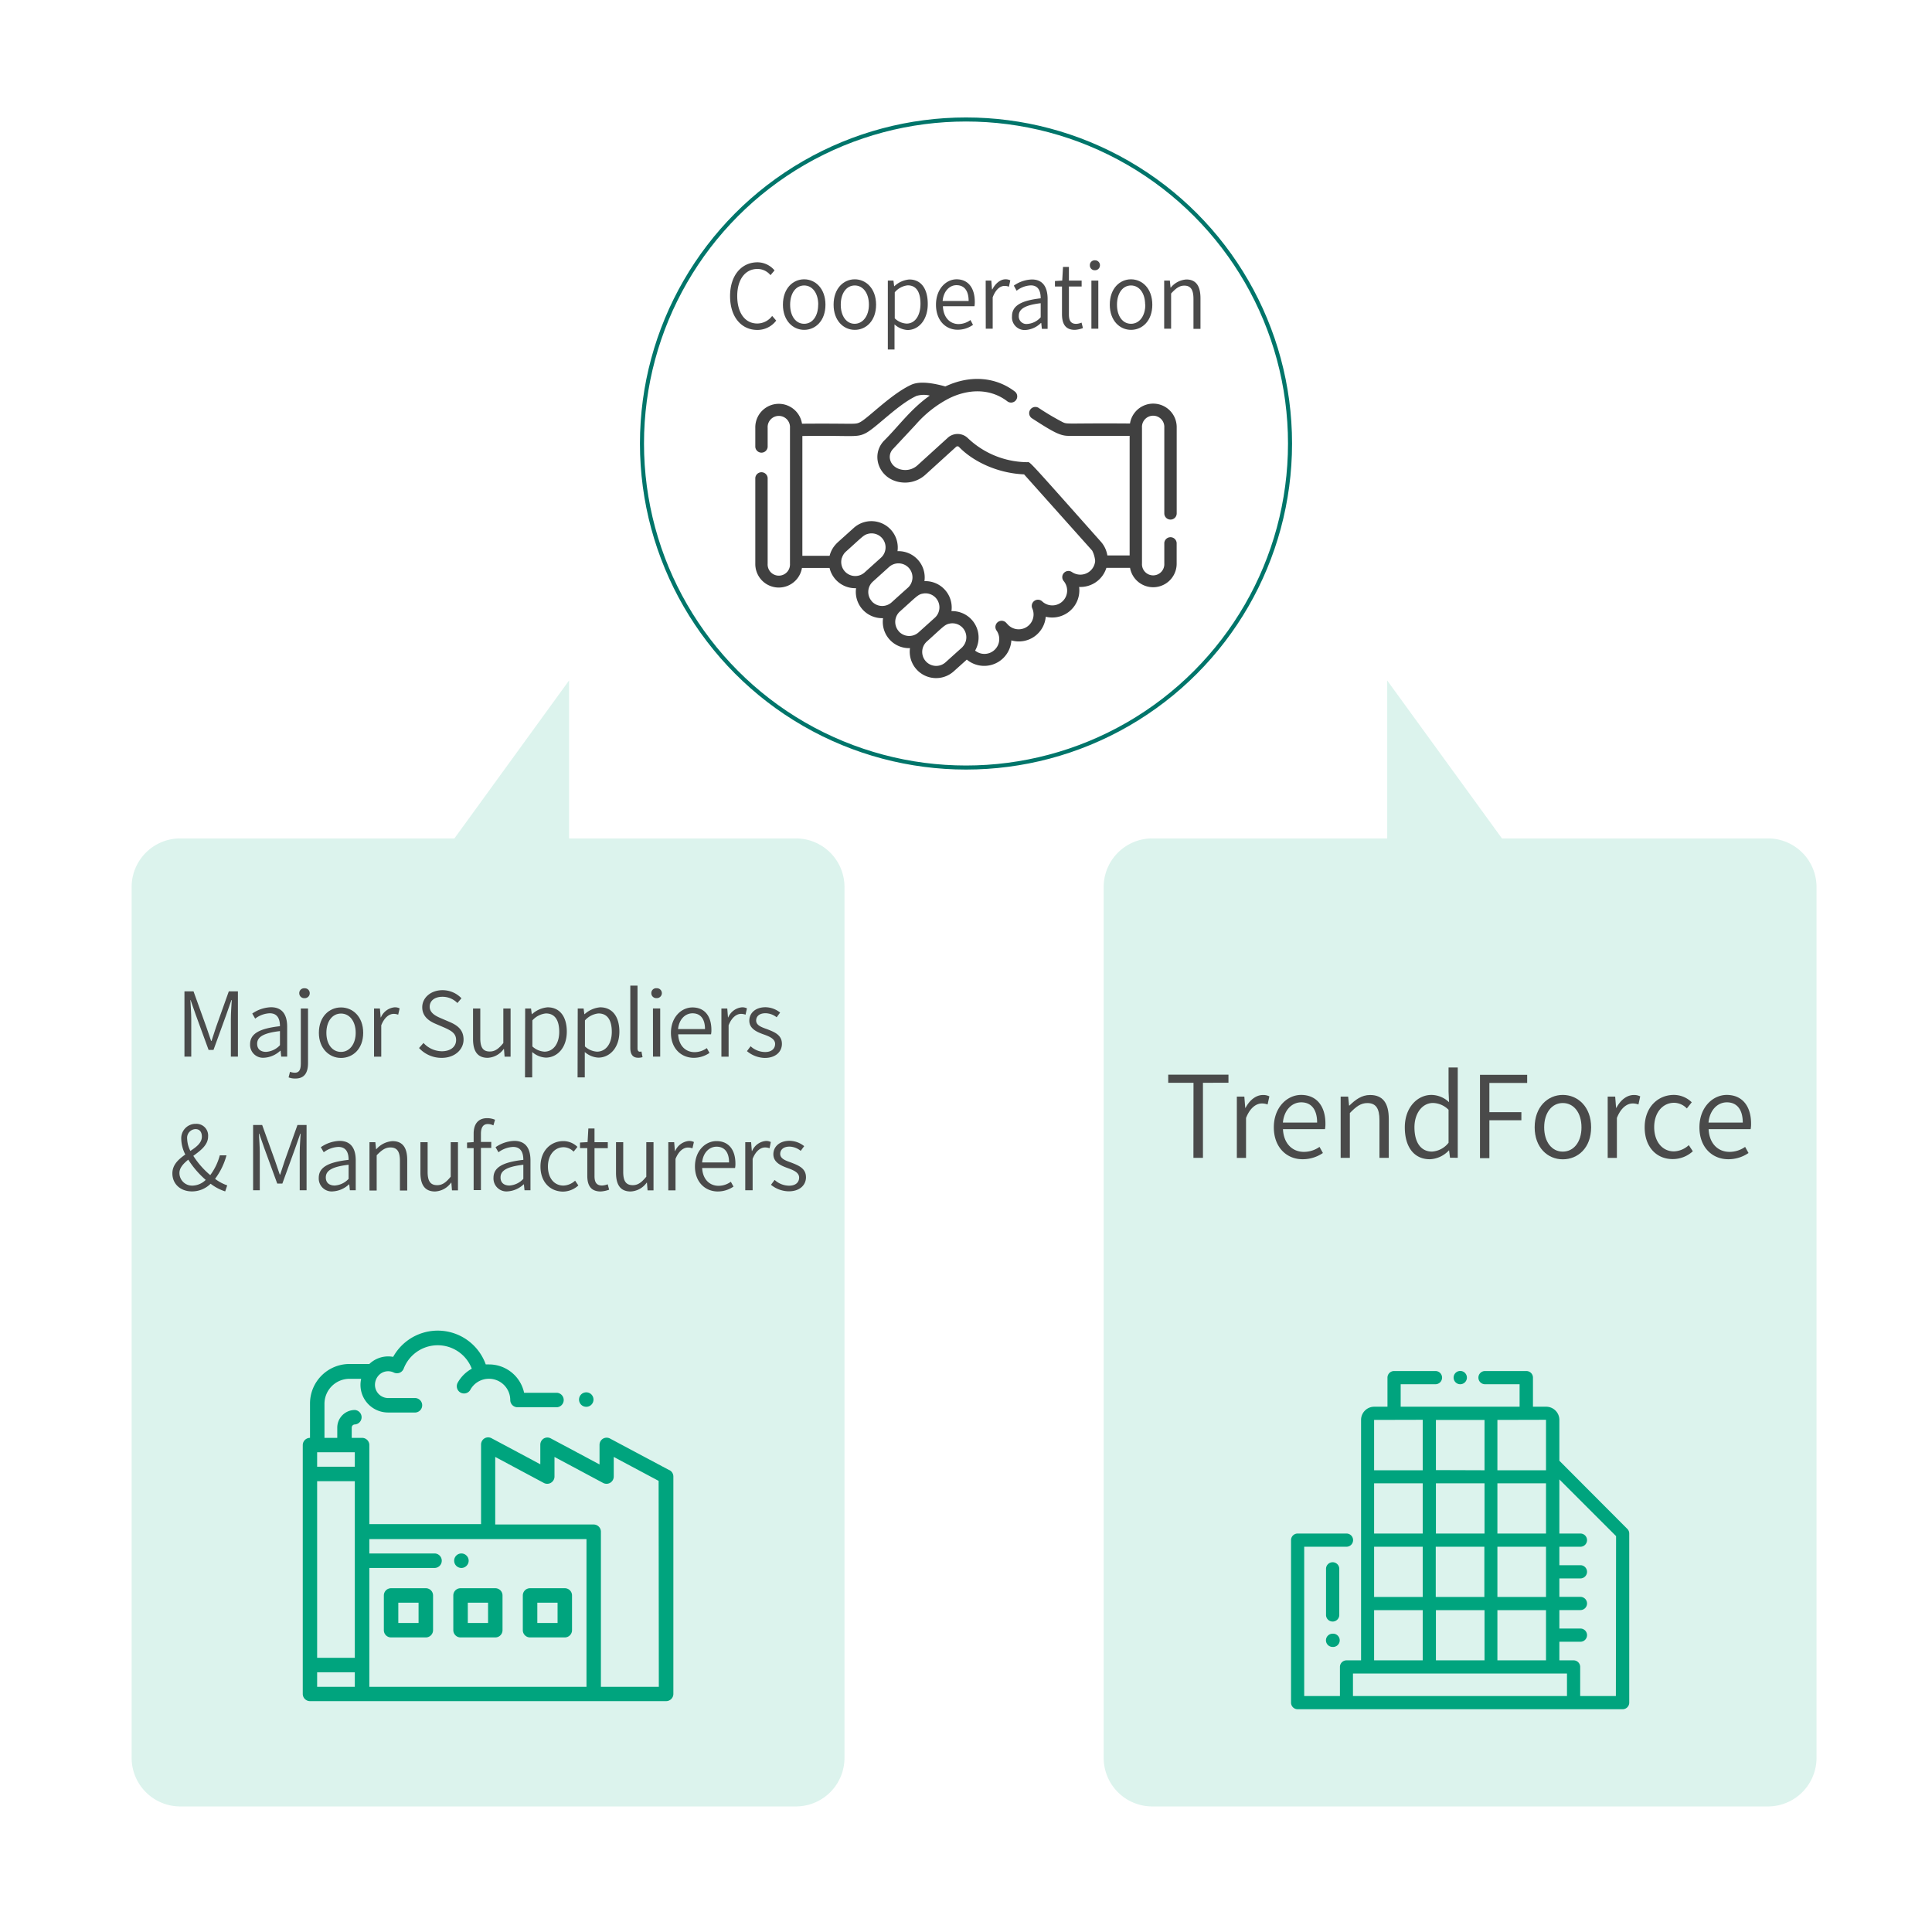 <svg xmlns="http://www.w3.org/2000/svg" viewBox="0 0 477 477"><defs><style>.cls-1,.cls-5{fill:#00a47e;}.cls-1{opacity:0.14;}.cls-2{fill:#4a4a4a;}.cls-3{fill:#404040;}.cls-4{fill:none;stroke:#00756a;stroke-miterlimit:10;}</style></defs><title>methodology</title><g id="圖層_3" data-name="圖層 3"><path class="cls-1" d="M196.5,207h-56V168l-28.31,39H44.5a12,12,0,0,0-12,12V434a12,12,0,0,0,12,12h152a12,12,0,0,0,12-12V219A12,12,0,0,0,196.5,207Z"/><path class="cls-1" d="M436.5,207H370.82l-28.33-39v39h-58a12,12,0,0,0-12,12V434a12,12,0,0,0,12,12h152a12,12,0,0,0,12-12V219A12,12,0,0,0,436.5,207Z"/><path class="cls-2" d="M45.54,244.76h2.24l3.17,8.8c.4,1.15.77,2.29,1.17,3.43h.11c.39-1.14.74-2.28,1.12-3.43l3.14-8.8h2.25v16.11H57v-9.31c0-1.37.14-3.26.22-4.67h-.08l-1.28,3.66-3.15,8.67H51.5l-3.17-8.67-1.28-3.66H47c.08,1.41.22,3.3.22,4.67v9.31H45.54Z"/><path class="cls-2" d="M61.75,257.81c0-2.6,2.27-3.87,7.37-4.45,0-1.6-.48-3.19-2.53-3.19A6.42,6.42,0,0,0,63,251.49l-.72-1.25a8.63,8.63,0,0,1,4.62-1.56c2.88,0,4,1.95,4,4.82v7.37H69.43l-.16-1.46h-.06a6.38,6.38,0,0,1-4,1.74A3.19,3.19,0,0,1,61.75,257.81Zm7.37.24v-3.48c-4.2.49-5.63,1.5-5.63,3.13,0,1.43,1,2,2.2,2A5.11,5.11,0,0,0,69.12,258.05Z"/><path class="cls-2" d="M71.25,266l.35-1.37a4.2,4.2,0,0,0,1.17.22c1.23,0,1.5-.94,1.5-2.39V249h1.78v13.45c0,2.4-.88,3.83-3.1,3.83A4.37,4.37,0,0,1,71.25,266Zm2.64-20.73A1.19,1.19,0,0,1,75.17,244a1.21,1.21,0,0,1,1.3,1.23,1.22,1.22,0,0,1-1.3,1.21A1.21,1.21,0,0,1,73.89,245.22Z"/><path class="cls-2" d="M78.73,255c0-4,2.56-6.27,5.46-6.27S89.67,251,89.67,255s-2.58,6.2-5.48,6.2S78.73,258.86,78.73,255Zm9.09,0c0-2.84-1.5-4.76-3.63-4.76s-3.61,1.92-3.61,4.76,1.48,4.71,3.61,4.71S87.82,257.76,87.82,255Z"/><path class="cls-2" d="M92.35,249H93.8l.18,2.18h.07a4.1,4.1,0,0,1,3.36-2.48,2.57,2.57,0,0,1,1.26.26l-.36,1.56a3.1,3.1,0,0,0-1.12-.2c-1,0-2.24.75-3.06,2.82v7.75H92.35Z"/><path class="cls-2" d="M103.46,258.75l1.1-1.25a6.26,6.26,0,0,0,4.51,2.05c2.2,0,3.54-1.13,3.54-2.78s-1.21-2.28-2.75-3l-2.33-1c-1.49-.64-3.28-1.74-3.28-4.09s2.12-4.21,5-4.21a6.43,6.43,0,0,1,4.68,2l-1,1.17a5.14,5.14,0,0,0-3.71-1.54c-1.87,0-3.13.95-3.13,2.46s1.45,2.27,2.69,2.8l2.33,1c1.85.81,3.34,1.91,3.34,4.31s-2.09,4.51-5.41,4.51A7.51,7.51,0,0,1,103.46,258.75Z"/><path class="cls-2" d="M116.79,256.53V249h1.79v7.33c0,2.29.68,3.28,2.35,3.28,1.25,0,2.16-.64,3.34-2.09V249h1.79v11.89h-1.48l-.15-1.9h-.07a5.14,5.14,0,0,1-4,2.18C117.92,261.15,116.79,259.57,116.79,256.53Z"/><path class="cls-2" d="M129.66,249h1.45l.18,1.39h.07a6.51,6.51,0,0,1,3.83-1.69c3.1,0,4.75,2.4,4.75,6,0,4.07-2.44,6.42-5.19,6.42a5.55,5.55,0,0,1-3.35-1.38l0,2.09V266h-1.78Zm8.41,5.77c0-2.69-.93-4.56-3.3-4.56a5.19,5.19,0,0,0-3.33,1.72v6.43a4.83,4.83,0,0,0,3,1.29C136.55,259.63,138.07,257.76,138.07,254.75Z"/><path class="cls-2" d="M142.64,249h1.45l.18,1.39h.07a6.51,6.51,0,0,1,3.83-1.69c3.1,0,4.75,2.4,4.75,6,0,4.07-2.44,6.42-5.2,6.42a5.53,5.53,0,0,1-3.34-1.38l0,2.09V266h-1.78Zm8.41,5.77c0-2.69-.93-4.56-3.3-4.56a5.19,5.19,0,0,0-3.33,1.72v6.43a4.83,4.83,0,0,0,3,1.29C149.53,259.63,151.05,257.76,151.05,254.75Z"/><path class="cls-2" d="M155.62,258.69V243.35h1.78v15.47c0,.59.25.84.55.84a1.57,1.57,0,0,0,.42-.05l.27,1.39a3.32,3.32,0,0,1-1.08.15C156.19,261.15,155.62,260.27,155.62,258.69Z"/><path class="cls-2" d="M160.81,245.22a1.19,1.19,0,0,1,1.3-1.23,1.22,1.22,0,0,1,1.3,1.23,1.24,1.24,0,0,1-1.3,1.21A1.21,1.21,0,0,1,160.81,245.22Zm.4,3.76H163v11.89h-1.78Z"/><path class="cls-2" d="M165.65,255c0-3.87,2.58-6.27,5.31-6.27,3,0,4.68,2.13,4.68,5.56a4.9,4.9,0,0,1-.09,1.08h-8.11c.11,2.64,1.69,4.4,4.07,4.4a5.2,5.2,0,0,0,3-1l.66,1.19a6.91,6.91,0,0,1-3.89,1.21C168.16,261.15,165.65,258.84,165.65,255Zm8.41-.93c0-2.55-1.15-3.89-3.08-3.89-1.76,0-3.32,1.43-3.57,3.89Z"/><path class="cls-2" d="M178.11,249h1.45l.17,2.18h.07a4.1,4.1,0,0,1,3.37-2.48,2.55,2.55,0,0,1,1.25.26l-.35,1.56a3.14,3.14,0,0,0-1.12-.2c-1,0-2.25.75-3.06,2.82v7.75h-1.78Z"/><path class="cls-2" d="M184.42,259.52l.9-1.21a5.32,5.32,0,0,0,3.59,1.43c1.65,0,2.46-.88,2.46-2,0-1.27-1.43-1.84-2.77-2.33C186.91,254.82,185,254,185,252c0-1.85,1.48-3.32,4-3.32a5.87,5.87,0,0,1,3.61,1.32l-.86,1.16a4.58,4.58,0,0,0-2.75-1c-1.58,0-2.31.83-2.31,1.8,0,1.19,1.32,1.65,2.68,2.13,1.74.69,3.68,1.37,3.68,3.64,0,1.89-1.5,3.47-4.25,3.47A7.11,7.11,0,0,1,184.42,259.52Z"/><path class="cls-2" d="M55.6,294.15A11.75,11.75,0,0,1,52,292.26a6.54,6.54,0,0,1-4.6,1.89c-2.83,0-4.84-1.82-4.84-4.44,0-2.16,1.54-3.5,3.19-4.67a8.82,8.82,0,0,1-1-3.83,3.55,3.55,0,0,1,3.63-3.74,2.88,2.88,0,0,1,3,3.11c0,2.11-1.84,3.47-3.65,4.79a20.67,20.67,0,0,0,4.18,4.76,14.27,14.27,0,0,0,2.36-4.89h1.65a17,17,0,0,1-2.82,5.81,10.63,10.63,0,0,0,3,1.61Zm-8-1.43a4.81,4.81,0,0,0,3.19-1.41,22.83,22.83,0,0,1-4.31-5c-1.21,1-2.18,2-2.18,3.32A3.12,3.12,0,0,0,47.57,292.72ZM47,284.16c1.52-1,2.84-2,2.84-3.54,0-1-.44-1.85-1.58-1.85a2.16,2.16,0,0,0-2.05,2.42A7,7,0,0,0,47,284.16Z"/><path class="cls-2" d="M62.49,277.76h2.24l3.17,8.8c.4,1.15.77,2.29,1.17,3.43h.11c.39-1.14.74-2.28,1.12-3.43l3.14-8.8h2.25v16.11H74v-9.31c0-1.37.14-3.26.22-4.67h-.08l-1.28,3.66-3.15,8.67H68.45l-3.17-8.67L64,279.89h-.08c.08,1.41.22,3.3.22,4.67v9.31H62.49Z"/><path class="cls-2" d="M78.7,290.81c0-2.6,2.27-3.87,7.37-4.45,0-1.6-.48-3.19-2.53-3.19a6.42,6.42,0,0,0-3.61,1.32l-.72-1.25a8.63,8.63,0,0,1,4.62-1.56c2.88,0,4,1.95,4,4.82v7.37H86.38l-.15-1.46h-.07a6.36,6.36,0,0,1-4,1.74A3.19,3.19,0,0,1,78.7,290.81Zm7.37.24v-3.48c-4.2.49-5.63,1.5-5.63,3.13,0,1.43,1,2,2.2,2A5.11,5.11,0,0,0,86.07,291.05Z"/><path class="cls-2" d="M91.22,282h1.45l.18,1.74h.06a5.78,5.78,0,0,1,4-2c2.48,0,3.63,1.6,3.63,4.64v7.55H98.74v-7.33c0-2.29-.7-3.3-2.35-3.3-1.26,0-2.16.66-3.39,1.93v8.7H91.22Z"/><path class="cls-2" d="M103.8,289.53V282h1.78v7.33c0,2.29.69,3.28,2.36,3.28,1.25,0,2.15-.64,3.34-2.09V282h1.79v11.89h-1.48l-.15-1.9h-.07a5.14,5.14,0,0,1-4,2.18C104.92,294.15,103.8,292.57,103.8,289.53Z"/><path class="cls-2" d="M121.82,277.85a3.26,3.26,0,0,0-1.36-.33c-1.17,0-1.72.83-1.72,2.42v2h2.55v1.48h-2.55v10.41h-1.8V283.46h-1.63v-1.37l1.63-.11v-2.06c0-2.4,1.1-3.85,3.36-3.85a5,5,0,0,1,1.92.39Z"/><path class="cls-2" d="M121.84,290.81c0-2.6,2.27-3.87,7.37-4.45,0-1.6-.48-3.19-2.53-3.19a6.45,6.45,0,0,0-3.61,1.32l-.72-1.25a8.63,8.63,0,0,1,4.62-1.56c2.88,0,4,1.95,4,4.82v7.37h-1.47l-.15-1.46h-.07a6.36,6.36,0,0,1-4,1.74A3.2,3.2,0,0,1,121.84,290.81Zm7.37.24v-3.48c-4.2.49-5.63,1.5-5.63,3.13,0,1.43,1,2,2.2,2A5.11,5.11,0,0,0,129.21,291.05Z"/><path class="cls-2" d="M133.44,288c0-4,2.64-6.27,5.65-6.27a5,5,0,0,1,3.48,1.43l-.95,1.18a3.49,3.49,0,0,0-2.46-1.1c-2.23,0-3.88,1.92-3.88,4.76s1.54,4.71,3.83,4.71a4.44,4.44,0,0,0,2.88-1.21l.8,1.18a5.7,5.7,0,0,1-3.83,1.52C135.83,294.15,133.44,291.86,133.44,288Z"/><path class="cls-2" d="M145,290.28v-6.82h-1.8v-1.37l1.87-.11.19-3.36h1.52V282h3.28v1.48h-3.28v6.89c0,1.45.44,2.33,1.87,2.33a4.39,4.39,0,0,0,1.39-.31l.35,1.34a7.23,7.23,0,0,1-2.11.44C145.82,294.15,145,292.61,145,290.28Z"/><path class="cls-2" d="M152.09,289.53V282h1.78v7.33c0,2.29.69,3.28,2.36,3.28,1.25,0,2.15-.64,3.34-2.09V282h1.78v11.89h-1.47l-.15-1.9h-.07a5.14,5.14,0,0,1-4,2.18C153.21,294.15,152.09,292.57,152.09,289.53Z"/><path class="cls-2" d="M165,282h1.45l.18,2.18h.07a4.1,4.1,0,0,1,3.36-2.48,2.57,2.57,0,0,1,1.26.26l-.36,1.56a3.1,3.1,0,0,0-1.12-.2c-1,0-2.24.75-3.06,2.82v7.75H165Z"/><path class="cls-2" d="M171.58,288c0-3.87,2.58-6.27,5.31-6.27,3,0,4.68,2.13,4.68,5.56a4.9,4.9,0,0,1-.09,1.08h-8.12c.12,2.64,1.7,4.4,4.08,4.4a5.2,5.2,0,0,0,3-1l.66,1.19a6.91,6.91,0,0,1-3.89,1.21C174.09,294.15,171.58,291.84,171.58,288ZM180,287c0-2.55-1.15-3.89-3.08-3.89-1.76,0-3.33,1.43-3.57,3.89Z"/><path class="cls-2" d="M184,282h1.45l.17,2.18h.07a4.1,4.1,0,0,1,3.37-2.48,2.55,2.55,0,0,1,1.25.26L190,283.5a3.14,3.14,0,0,0-1.12-.2c-1,0-2.25.75-3.06,2.82v7.75H184Z"/><path class="cls-2" d="M190.35,292.52l.9-1.21a5.32,5.32,0,0,0,3.59,1.43c1.65,0,2.46-.88,2.46-2,0-1.27-1.43-1.84-2.77-2.33-1.7-.61-3.59-1.41-3.59-3.43,0-1.85,1.48-3.32,4-3.32a5.87,5.87,0,0,1,3.61,1.32l-.86,1.16a4.58,4.58,0,0,0-2.75-1.05c-1.58,0-2.31.83-2.31,1.8,0,1.19,1.32,1.65,2.68,2.13,1.74.69,3.68,1.37,3.68,3.64,0,1.89-1.5,3.47-4.25,3.47A7.11,7.11,0,0,1,190.35,292.52Z"/><path class="cls-2" d="M294.67,267.33h-6.24v-2H303.3v2H297v18.54h-2.35Z"/><path class="cls-2" d="M305.37,270.75h1.85l.22,2.77h.08c1-1.91,2.58-3.17,4.29-3.17a3.27,3.27,0,0,1,1.59.34l-.44,2a3.91,3.91,0,0,0-1.43-.25c-1.29,0-2.86.95-3.89,3.58v9.86h-2.27Z"/><path class="cls-2" d="M314.5,278.33c0-4.92,3.27-8,6.74-8,3.78,0,6,2.72,6,7.09a6.9,6.9,0,0,1-.11,1.37H316.76c.14,3.36,2.16,5.6,5.18,5.6a6.7,6.7,0,0,0,3.84-1.23l.84,1.51a8.85,8.85,0,0,1-5,1.54C317.69,286.23,314.5,283.29,314.5,278.33Zm10.69-1.17c0-3.25-1.45-5-3.92-5-2.24,0-4.23,1.82-4.53,5Z"/><path class="cls-2" d="M331,270.75h1.85l.23,2.21h.08c1.46-1.43,3-2.61,5.1-2.61,3.16,0,4.62,2,4.62,5.91v9.61h-2.3v-9.33c0-2.91-.9-4.2-3-4.2-1.59,0-2.74.84-4.31,2.47v11.06H331Z"/><path class="cls-2" d="M346.84,278.33c0-4.9,3.1-8,6.58-8a6.4,6.4,0,0,1,4.34,1.8l-.12-2.64v-5.93h2.27v22.29H358l-.23-1.82h-.05a6.8,6.8,0,0,1-4.68,2.18C349.27,286.23,346.84,283.37,346.84,278.33Zm10.8,3.81V274a5.58,5.58,0,0,0-3.86-1.68c-2.58,0-4.56,2.49-4.56,6,0,3.72,1.56,6,4.34,6A5.61,5.61,0,0,0,357.64,282.14Z"/><path class="cls-2" d="M365.4,265.37h11.65v2h-9.33v7.22h7.9v2h-7.9v9.36H365.4Z"/><path class="cls-2" d="M378.9,278.33c0-5.06,3.24-8,6.94-8s7,2.92,7,8-3.27,7.9-7,7.9S378.9,283.32,378.9,278.33Zm11.56,0c0-3.61-1.9-6-4.62-6s-4.59,2.43-4.59,6,1.87,6,4.59,6S390.46,281.92,390.46,278.33Z"/><path class="cls-2" d="M396.93,270.75h1.85l.22,2.77h.08c1-1.91,2.58-3.17,4.29-3.17a3.27,3.27,0,0,1,1.59.34l-.44,2a3.91,3.91,0,0,0-1.43-.25c-1.29,0-2.86.95-3.89,3.58v9.86h-2.27Z"/><path class="cls-2" d="M406.06,278.33c0-5.06,3.36-8,7.19-8a6.29,6.29,0,0,1,4.43,1.82l-1.21,1.52a4.44,4.44,0,0,0-3.13-1.4c-2.83,0-4.93,2.43-4.93,6s2,6,4.87,6a5.68,5.68,0,0,0,3.67-1.54l1,1.51a7.31,7.31,0,0,1-4.88,1.93C409.11,286.23,406.06,283.32,406.06,278.33Z"/><path class="cls-2" d="M419.58,278.33c0-4.92,3.28-8,6.75-8,3.78,0,6,2.72,6,7.09a6.9,6.9,0,0,1-.11,1.37H421.85c.14,3.36,2.15,5.6,5.18,5.6a6.7,6.7,0,0,0,3.83-1.23l.84,1.51a8.79,8.79,0,0,1-4.95,1.54C422.77,286.23,419.58,283.29,419.58,278.33Zm10.7-1.17c0-3.25-1.46-5-3.92-5-2.24,0-4.23,1.82-4.54,5Z"/><path class="cls-3" d="M289,128.28a1.52,1.52,0,0,0,1.52-1.52v-21.2a5.8,5.8,0,0,0-11.53-1c-15.79-.12-15.4.26-16.63-.34a65,65,0,0,1-6-3.56,1.53,1.53,0,0,0-1.66,2.56c5.53,3.6,7.13,4.39,9.13,4.39h15.07v29.52h-5.5a6.72,6.72,0,0,0-1.71-3.51c-18.67-21-17.28-19.5-18.1-19.51a21.5,21.5,0,0,1-14.7-6,3.63,3.63,0,0,0-4.73-.17l-7.64,6.94a4.44,4.44,0,0,1-3.16,1.16c-3.33-.12-4.66-3.27-2.9-5.17l5.6-6s-.11.13,0,0a28,28,0,0,1,8.17-6.47c4.64-2.33,10.12-2.65,14.47.68a1.52,1.52,0,0,0,1.85-2.42c-4.53-3.47-10.8-4.24-17.15-1.25-3.91-1.08-6.68-1.22-8.43-.41-5,2.31-10.72,8.32-12.69,9.27-1.24.6-1.18.23-14.27.34a5.8,5.8,0,0,0-11.53,1v4.74a1.53,1.53,0,0,0,3.05,0v-4.74a2.76,2.76,0,1,1,5.51,0v33.59a2.76,2.76,0,1,1-5.51,0V118a1.53,1.53,0,0,0-3.05,0v21.2A5.8,5.8,0,0,0,198,140.22h6.81a6.5,6.5,0,0,0,6.55,5,6.49,6.49,0,0,0,6.66,7.4,6.48,6.48,0,0,0,6.65,7.4,6.51,6.51,0,0,0,10.78,5.75l3.25-2.92a6.72,6.72,0,0,0,11-4.74,6.67,6.67,0,0,0,8.49-5.84,6.7,6.7,0,0,0,8.24-7.36,6.7,6.7,0,0,0,6.73-4.71H279a5.8,5.8,0,0,0,11.51-1.07v-5.09a1.53,1.53,0,0,0-3.05,0v5.09a2.76,2.76,0,1,1-5.51,0V105.56a2.76,2.76,0,1,1,5.51,0v21.2A1.52,1.52,0,0,0,289,128.28Zm-81.13,9.45a3.43,3.43,0,0,1,1-1.56c4-3.58,4.32-4.07,5.41-4.36a3.45,3.45,0,0,1,3.21,5.9l-4,3.6A3.46,3.46,0,0,1,207.85,137.73Zm7.39,10.73a3.45,3.45,0,0,1,.26-4.88l4-3.61a3.47,3.47,0,0,1,4.88.26h0a3.47,3.47,0,0,1,0,4.63c-.22.24,0,0-4.27,3.86A3.46,3.46,0,0,1,215.24,148.46Zm6.65,7.4a3.47,3.47,0,0,1,.26-4.88c4.22-3.77,4.45-4.23,5.77-4.44a3.44,3.44,0,0,1,3.12,1.1h0a3.47,3.47,0,0,1-.26,4.88l-4,3.6A3.46,3.46,0,0,1,221.89,155.86Zm15.76,3.85c-.24.25,0,0-4.22,3.81a3.45,3.45,0,1,1-4.62-5.13c4.09-3.67,4.39-4.2,5.68-4.44a3.43,3.43,0,0,1,3.2,1.09h0A3.47,3.47,0,0,1,237.65,159.71Zm27-18.46a1.52,1.52,0,0,0-2.05,2.21,3.66,3.66,0,0,1-5.33,5,1.53,1.53,0,0,0-2.43,1.74,3.67,3.67,0,0,1-6.1,3.93l-.38-.41a1.53,1.53,0,0,0-2.37,1.91,3.66,3.66,0,0,1-5.26,5,6.52,6.52,0,0,0-5.84-9.75,6.51,6.51,0,0,0-6.67-7.4,6.49,6.49,0,0,0-6.65-7.4,6.52,6.52,0,0,0-1.61-5.26h0a6.51,6.51,0,0,0-9.18-.49c-4.16,3.75-4.05,3.62-4.39,4a6.44,6.44,0,0,0-1.58,2.89h-6.73V107.65c12.36-.19,13.26.45,15.52-.65,2.57-1.24,8-7.1,12.63-9.24a6.18,6.18,0,0,1,3.31-.09c-4.83,3.42-7.71,7.6-11.35,11.19-3.59,3.87-.8,10.32,5.33,10.29a7.51,7.51,0,0,0,5-2l7.56-6.87a.58.58,0,0,1,.61,0c3.4,3.58,9.44,6.55,16.13,6.84,18,20.16,16.63,18.6,16.83,18.85a6.94,6.94,0,0,1,.72,2.54A3.67,3.67,0,0,1,264.68,141.25Z"/><circle class="cls-4" cx="238.5" cy="109.5" r="80"/><path class="cls-2" d="M180.25,73.1c0-5.17,2.87-8.34,6.78-8.34a5.54,5.54,0,0,1,4.2,2l-1,1.18a4.16,4.16,0,0,0-3.21-1.54c-3,0-5,2.56-5,6.69s1.9,6.78,4.94,6.78A4.59,4.59,0,0,0,190.64,78l1,1.15a5.79,5.79,0,0,1-4.71,2.31C183.08,81.44,180.25,78.31,180.25,73.1Z"/><path class="cls-2" d="M193.3,75.23c0-4,2.45-6.27,5.24-6.27s5.26,2.29,5.26,6.27-2.47,6.21-5.26,6.21S193.3,79.15,193.3,75.23Zm8.72,0c0-2.84-1.43-4.75-3.48-4.75s-3.46,1.91-3.46,4.75,1.41,4.71,3.46,4.71S202,78.05,202,75.23Z"/><path class="cls-2" d="M205.81,75.23c0-4,2.45-6.27,5.23-6.27s5.26,2.29,5.26,6.27-2.47,6.21-5.26,6.21S205.81,79.15,205.81,75.23Zm8.72,0c0-2.84-1.44-4.75-3.49-4.75s-3.46,1.91-3.46,4.75S209,79.94,211,79.94,214.53,78.05,214.53,75.23Z"/><path class="cls-2" d="M219.2,69.27h1.39l.17,1.39h.06A6.12,6.12,0,0,1,224.5,69c3,0,4.56,2.4,4.56,6.05,0,4.07-2.35,6.43-5,6.43a5.24,5.24,0,0,1-3.21-1.39l0,2.09v4.11H219.2ZM227.26,75c0-2.68-.88-4.55-3.16-4.55a4.85,4.85,0,0,0-3.19,1.72v6.42a4.46,4.46,0,0,0,2.91,1.3C225.81,79.92,227.26,78.05,227.26,75Z"/><path class="cls-2" d="M231.09,75.23c0-3.87,2.47-6.27,5.09-6.27,2.85,0,4.49,2.13,4.49,5.57a5.8,5.8,0,0,1-.08,1.08H232.8c.1,2.64,1.62,4.4,3.9,4.4a5,5,0,0,0,2.9-1l.63,1.19a6.46,6.46,0,0,1-3.74,1.21C233.49,81.44,231.09,79.13,231.09,75.23Zm8.06-.92c0-2.56-1.09-3.9-3-3.9-1.69,0-3.19,1.43-3.42,3.9Z"/><path class="cls-2" d="M243.36,69.27h1.39l.17,2.18H245c.78-1.5,2-2.49,3.23-2.49a2.48,2.48,0,0,1,1.21.26l-.34,1.57a2.88,2.88,0,0,0-1.08-.2c-1,0-2.15.75-2.93,2.82v7.74h-1.71Z"/><path class="cls-2" d="M249.86,78.09c0-2.59,2.18-3.87,7.08-4.44,0-1.61-.47-3.19-2.43-3.19A6.05,6.05,0,0,0,251,71.78l-.69-1.26A8.1,8.1,0,0,1,254.78,69c2.77,0,3.87,2,3.87,4.82v7.37h-1.42l-.15-1.45H257a6,6,0,0,1-3.84,1.74A3.13,3.13,0,0,1,249.86,78.09Zm7.08.24V74.86c-4,.48-5.41,1.49-5.41,3.12a1.88,1.88,0,0,0,2.11,2A4.84,4.84,0,0,0,256.94,78.33Z"/><path class="cls-2" d="M262.2,77.56V70.74h-1.74V69.38l1.8-.11.19-3.37h1.46v3.37h3.14v1.47h-3.14v6.89c0,1.45.42,2.33,1.79,2.33a3.8,3.8,0,0,0,1.33-.31l.34,1.35a6.66,6.66,0,0,1-2,.44C263,81.44,262.2,79.9,262.2,77.56Z"/><path class="cls-2" d="M269.08,65.51a1.18,1.18,0,0,1,1.25-1.24,1.2,1.2,0,0,1,1.24,1.24,1.21,1.21,0,0,1-1.24,1.21A1.19,1.19,0,0,1,269.08,65.51Zm.38,3.76h1.71V81.15h-1.71Z"/><path class="cls-2" d="M274,75.23c0-4,2.45-6.27,5.24-6.27s5.26,2.29,5.26,6.27-2.47,6.21-5.26,6.21S274,79.15,274,75.23Zm8.73,0c0-2.84-1.44-4.75-3.49-4.75s-3.46,1.91-3.46,4.75,1.41,4.71,3.46,4.71S282.77,78.05,282.77,75.23Z"/><path class="cls-2" d="M287.43,69.27h1.4L289,71h.06A5.43,5.43,0,0,1,292.9,69c2.39,0,3.49,1.61,3.49,4.64v7.55h-1.73V73.82c0-2.28-.68-3.3-2.26-3.3-1.21,0-2.07.66-3.26,1.94v8.69h-1.71Z"/><path class="cls-5" d="M144.75,347.33a1.78,1.78,0,0,0,1.78-1.78,1.82,1.82,0,0,0-.52-1.27,1.8,1.8,0,0,0-2.53,0,1.82,1.82,0,0,0-.52,1.27,1.78,1.78,0,0,0,1.79,1.78Zm0,0"/><path class="cls-5" d="M165.3,363l-14.65-7.81a1.78,1.78,0,0,0-1.76,0,1.8,1.8,0,0,0-.87,1.54v4.83l-12-6.41a1.78,1.78,0,0,0-1.76,0,1.82,1.82,0,0,0-.86,1.54v4.83l-12-6.41a1.78,1.78,0,0,0-1.76,0,1.8,1.8,0,0,0-.87,1.54v19.65H91.19V356.74A1.79,1.79,0,0,0,89.4,355H86.84v-2.53a.78.78,0,0,1,.78-.78,1.79,1.79,0,0,0,0-3.57,4.35,4.35,0,0,0-4.35,4.35V355H80.11v-8.41a6.18,6.18,0,0,1,6.17-6.17h2.89a6.81,6.81,0,0,0,6.66,8.32h6.75a1.79,1.79,0,0,0,0-3.57H95.83a3.26,3.26,0,0,1-3.25-3.25,3.46,3.46,0,0,1,1-2.44,3.18,3.18,0,0,1,3.64-.61,1.8,1.8,0,0,0,1.44.06,1.84,1.84,0,0,0,1-1,9,9,0,0,1,16.82,0,8.8,8.8,0,0,0-3.48,3.46,1.8,1.8,0,0,0,.7,2.43,1.84,1.84,0,0,0,.87.22,1.77,1.77,0,0,0,1.56-.92,5.22,5.22,0,0,1,4.6-2.71,5.26,5.26,0,0,1,5.25,5.25,1.79,1.79,0,0,0,1.79,1.78h9.75a1.79,1.79,0,0,0,0-3.57H129.4a8.85,8.85,0,0,0-8.64-7c-.28,0-.55,0-.83,0A12.59,12.59,0,0,0,97.07,335a6.84,6.84,0,0,0-1.11-.11,6.73,6.73,0,0,0-4.77,1.87H86.28a9.75,9.75,0,0,0-9.74,9.74V355a1.79,1.79,0,0,0-1.79,1.79v61.47A1.79,1.79,0,0,0,76.54,420h87.92a1.79,1.79,0,0,0,1.79-1.79V364.55a1.78,1.78,0,0,0-.95-1.58Zm-87,2.7h9.3v43.61h-9.3Zm9.3-3.57h-9.3v-3.58h9.3Zm-9.3,50.75h9.3v3.58h-9.3Zm42.18,3.58H91.19V387.12h16.09a1.79,1.79,0,0,0,0-3.58H91.19V380H144.8v36.46Zm42.18,0h-14.3V378.18a1.79,1.79,0,0,0-1.79-1.79h-24.3V359.71l12,6.42a1.79,1.79,0,0,0,2.63-1.58v-4.84l12,6.42a1.79,1.79,0,0,0,2.63-1.58v-4.84l11.08,5.91Zm0,0"/><path class="cls-5" d="M105.13,392.12H96.55a1.79,1.79,0,0,0-1.78,1.79v8.58a1.78,1.78,0,0,0,1.78,1.78h8.58a1.79,1.79,0,0,0,1.79-1.78v-8.58a1.79,1.79,0,0,0-1.79-1.79Zm-1.79,8.58h-5v-5h5Zm0,0"/><path class="cls-5" d="M122.29,392.12h-8.58a1.79,1.79,0,0,0-1.79,1.79v8.58a1.79,1.79,0,0,0,1.79,1.78h8.58a1.78,1.78,0,0,0,1.78-1.78v-8.58a1.79,1.79,0,0,0-1.78-1.79Zm-1.79,8.58h-5v-5h5Zm0,0"/><path class="cls-5" d="M139.44,392.12h-8.57a1.79,1.79,0,0,0-1.79,1.79v8.58a1.79,1.79,0,0,0,1.79,1.78h8.57a1.79,1.79,0,0,0,1.79-1.78v-8.58a1.79,1.79,0,0,0-1.79-1.79Zm-1.78,8.58h-5v-5h5Zm0,0"/><path class="cls-5" d="M113.92,387.12a1.76,1.76,0,0,0,1.26-.53,1.76,1.76,0,0,0,0-2.52,1.76,1.76,0,0,0-1.26-.53,1.79,1.79,0,0,0,0,3.58Zm0,0"/><path class="cls-5" d="M360.52,341.76a1.64,1.64,0,1,0-1.15-.48A1.6,1.6,0,0,0,360.52,341.76Z"/><path class="cls-5" d="M401.77,377.47,385,360.65V350.57a3.26,3.26,0,0,0-3.26-3.26h-3.26v-7.18a1.63,1.63,0,0,0-1.63-1.63H366.64a1.63,1.63,0,0,0,0,3.26h8.54v5.55H345.82v-5.55h8.59a1.63,1.63,0,0,0,0-3.26H344.19a1.63,1.63,0,0,0-1.63,1.63v7.18H339.3a3.26,3.26,0,0,0-3.26,3.26v59.36h-3.59a1.63,1.63,0,0,0-1.63,1.63v7.18H322V381.88h10.44a1.63,1.63,0,1,0,0-3.26H320.38a1.63,1.63,0,0,0-1.63,1.63v40.12a1.63,1.63,0,0,0,1.63,1.63h80.24a1.63,1.63,0,0,0,1.63-1.63V378.62A1.6,1.6,0,0,0,401.77,377.47Zm-47.25,32.46V397.54h12v12.39Zm12-43.71v12.4h-12v-12.4Zm-12-3.26V350.57h12V363Zm27.18,31.32h-12v-12.4h12Zm0-15.66h-12v-12.4h12Zm-30.44,0h-12v-12.4h12v12.4Zm-12,3.26h12v12.4h-12Zm15.22,0h12v12.4h-12Zm15.22,15.66h12v12.39h-12Zm12-47V363h-12V350.57Zm-30.44,0V363h-12V350.57Zm-12,47h12v12.39h-12Zm-5.22,21.2v-5.55h52.84v5.55Zm64.91,0h-8.81v-7.18a1.63,1.63,0,0,0-1.63-1.63H385v-4.59h5.2a1.63,1.63,0,0,0,0-3.26H385v-4.56h5.2a1.63,1.63,0,0,0,0-3.26H385V389.7h5.2a1.63,1.63,0,0,0,0-3.26H385v-4.56h5.2a1.63,1.63,0,1,0,0-3.26H385V365.26l14,14Z"/><path class="cls-5" d="M329,403.35a1.66,1.66,0,0,0-1.15.48,1.63,1.63,0,0,0,0,2.31,1.66,1.66,0,0,0,1.15.48,1.64,1.64,0,1,0,0-3.27Z"/><path class="cls-5" d="M330.66,387.22a1.64,1.64,0,0,0-3.27,0v11.62a1.64,1.64,0,0,0,3.27,0Z"/></g></svg>